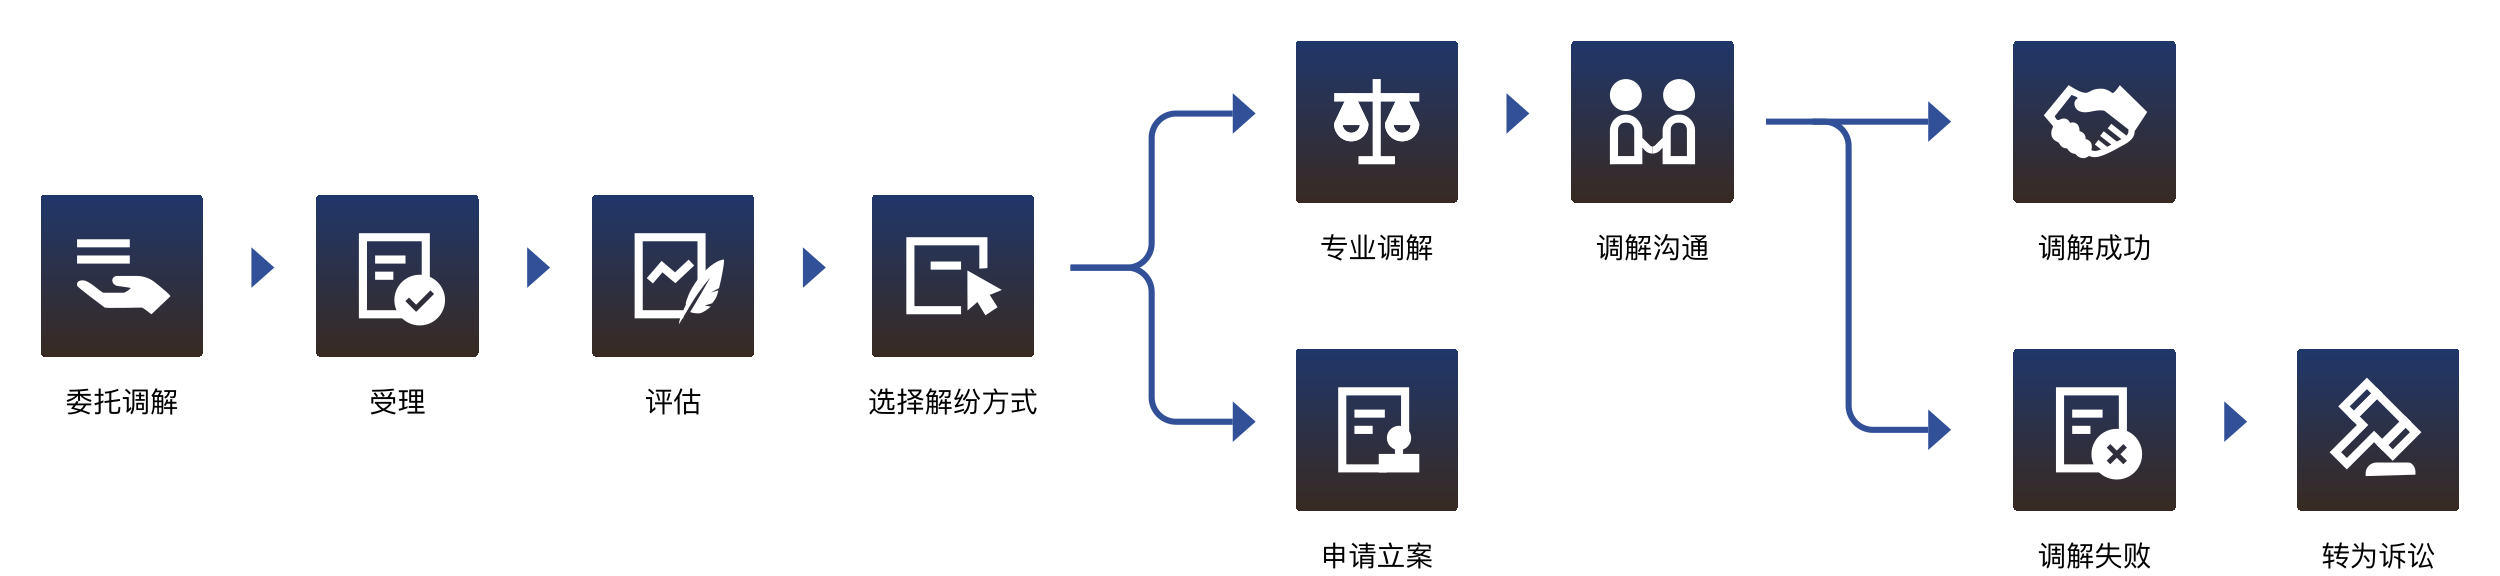 <svg width="1233" height="284" viewBox="0 0 1233 284" fill="none" xmlns="http://www.w3.org/2000/svg">
<g filter="url(#filter0_d_442_585)">
<rect x="20" y="92" width="80" height="80" rx="2" fill="url(#paint0_linear_442_585)" shape-rendering="crispEdges"/>
<path d="M64.011 118H38.011V114C38.516 114 64.011 114 64.011 114V118Z" fill="white"/>
<path d="M64.011 126H38.011V122C38.516 122 64.011 122 64.011 122V126Z" fill="white"/>
<path d="M61.012 140.37H51.155C49.775 140.37 44.156 134.259 40.903 134.259C37.651 134.259 38.012 136.099 38.012 136.854C38.012 137.61 51.155 147.303 51.681 147.697C52.206 148.092 69.128 147.697 69.916 147.697C70.705 147.697 74.418 150.983 74.713 150.983L83.979 142.177C84.439 141.717 80.168 138.3 76.849 135.606C74.274 133.374 70.991 132.128 67.583 132.09H58.088C55.886 132.09 55.361 133.437 55.361 134.489C55.445 135.1 55.719 135.669 56.143 136.117C56.567 136.564 57.121 136.868 57.726 136.986C59.172 137.249 63.706 137.774 64.298 138.004C64.889 138.234 61.669 140.37 61.012 140.37Z" fill="white"/>
</g>
<path d="M39.658 195.202C40.666 196.462 42.346 197.47 44.698 198.24L45.146 197.288C43.158 196.77 41.66 196.07 40.68 195.202H44.726V194.264H39.49V193.004C41.086 192.892 42.5 192.738 43.704 192.542L43.214 191.688C40.792 192.052 37.754 192.248 34.086 192.248L34.394 193.144C35.85 193.144 37.222 193.116 38.482 193.06V194.264H33.33V195.202H37.292C36.452 196 34.954 196.714 32.798 197.358L33.372 198.268C35.78 197.4 37.432 196.378 38.314 195.202H38.482V197.708H39.49V195.202H39.658ZM33.008 198.982V199.92H36.298C35.892 200.452 35.458 200.998 35.01 201.544C36.214 201.81 37.404 202.132 38.608 202.51C37.208 203.168 35.444 203.504 33.316 203.504L33.876 204.386C36.354 204.33 38.342 203.826 39.826 202.888C41.17 203.336 42.528 203.84 43.872 204.414L44.488 203.588C43.2 203.084 41.954 202.622 40.722 202.23C41.366 201.642 41.954 200.872 42.472 199.92H45.006V198.982H38.146C38.342 198.702 38.538 198.394 38.762 198.072L37.782 197.778C37.53 198.17 37.25 198.562 36.97 198.982H33.008ZM37.474 199.92H41.408C40.946 200.704 40.358 201.362 39.644 201.894C38.58 201.586 37.558 201.32 36.55 201.096C36.83 200.746 37.138 200.354 37.474 199.92ZM59.076 196.77L54.904 197.344V193.718C56.178 193.466 57.382 193.088 58.53 192.612L58.054 191.772C56.318 192.514 54.176 193.004 51.614 193.228L51.922 194.124C52.58 194.068 53.238 193.998 53.896 193.9V197.484L51.488 197.82L51.642 198.786L53.896 198.478V202.79C53.896 203.672 54.33 204.12 55.198 204.12H57.718C58.222 204.12 58.6 203.966 58.852 203.686C59.132 203.35 59.314 202.412 59.398 200.872L58.446 200.564C58.39 201.824 58.292 202.58 58.152 202.832C58.026 203.042 57.816 203.154 57.536 203.154H55.506C55.1 203.154 54.904 202.958 54.904 202.58V198.338L59.23 197.75L59.076 196.77ZM48.45 204.274C49.262 204.274 49.668 203.882 49.668 203.112V198.996C50.116 198.828 50.564 198.646 50.998 198.45V197.442C50.564 197.638 50.116 197.834 49.668 198.016V195.216H51.068V194.25H49.668V191.618H48.646V194.25H46.7V195.216H48.646V198.366C47.96 198.59 47.26 198.772 46.56 198.926L46.812 199.878C47.428 199.71 48.044 199.542 48.646 199.346V202.86C48.646 203.182 48.464 203.35 48.1 203.35C47.68 203.35 47.232 203.322 46.756 203.294L46.966 204.274H48.45ZM67 194.684V195.51H68.61V196.826H66.776V197.666H71.424V196.826H69.562V195.51H71.186V194.684H69.562V193.578H68.61V194.684H67ZM67.224 198.66V202.23H70.948V198.66H67.224ZM70.08 201.404H68.092V199.5H70.08V201.404ZM72.894 192.122H65.32V199.85C65.292 201.404 64.956 202.692 64.284 203.714L65.026 204.4C65.838 203.224 66.244 201.684 66.272 199.794V193.032H71.942V202.748C71.942 203.21 71.732 203.448 71.34 203.448C70.948 203.448 70.514 203.434 70.052 203.406L70.29 204.33H71.634C72.474 204.33 72.894 203.91 72.894 203.084V192.122ZM62.296 191.73L61.596 192.416C62.534 193.158 63.276 193.858 63.836 194.53L64.522 193.83C63.92 193.13 63.178 192.43 62.296 191.73ZM60.588 195.846V196.812H62.534V202.104C62.534 202.328 62.422 202.51 62.226 202.678L62.618 203.574C63.402 203.014 64.13 202.384 64.816 201.684L64.564 200.69C64.2 201.054 63.85 201.376 63.514 201.684V195.846H60.588ZM82.316 199.08H83.968V200.788H80.916V201.698H83.968V204.442H84.948V201.698H87.328V200.788H84.948V199.08H87.034V198.17H84.948V196.868H83.968V198.17H82.68C82.764 197.848 82.848 197.498 82.932 197.12L82.092 196.966C81.882 198.086 81.476 198.968 80.86 199.64L81.448 200.354C81.784 199.99 82.064 199.57 82.316 199.08ZM82.89 193.298C82.792 193.76 82.638 194.166 82.428 194.53C82.12 195.034 81.644 195.482 81.014 195.846L81.602 196.616C82.316 196.14 82.862 195.594 83.226 195.006C83.492 194.516 83.702 193.942 83.842 193.298H85.9C85.872 194.306 85.816 194.936 85.732 195.174C85.634 195.412 85.396 195.538 85.004 195.552C84.682 195.538 84.276 195.51 83.8 195.482L84.038 196.322C84.486 196.35 84.878 196.378 85.214 196.378C85.816 196.378 86.236 196.182 86.488 195.818C86.74 195.44 86.866 194.306 86.866 192.402H81.028V193.298H82.89ZM76.282 198.352H77.556V200.186H76.268C76.268 200.074 76.282 199.976 76.282 199.864V198.352ZM76.226 201.04H77.556V204.204H78.368V201.04H79.67V202.986C79.67 203.322 79.516 203.504 79.208 203.504C78.984 203.504 78.732 203.476 78.466 203.448L78.704 204.288H79.502C80.174 204.288 80.524 203.952 80.524 203.294V194.894H78.844C79.152 194.46 79.474 193.928 79.782 193.312V192.612H77.29C77.402 192.332 77.528 192.024 77.64 191.716L76.73 191.506C76.184 192.962 75.498 194.138 74.658 195.034L75.274 195.776C75.316 195.72 75.358 195.678 75.414 195.622V199.92C75.4 201.516 75.12 202.846 74.588 203.882L75.274 204.512C75.778 203.588 76.1 202.426 76.226 201.04ZM77.822 194.894H76.002C76.31 194.446 76.618 193.97 76.898 193.438H78.718C78.41 193.984 78.116 194.474 77.822 194.894ZM79.67 200.186H78.368V198.352H79.67V200.186ZM79.67 197.512H78.368V195.762H79.67V197.512ZM77.556 195.762V197.512H76.282V195.762H77.556Z" fill="black"/>
<g filter="url(#filter1_d_442_585)">
<rect x="156" y="92" width="80" height="80" rx="2" fill="url(#paint1_linear_442_585)" shape-rendering="crispEdges"/>
<path d="M177 111V153H201V149H181V115H208V135.5L212 135.236V111H177Z" fill="white"/>
<path d="M200 126H185V122C185.291 122 200 122 200 122V126Z" fill="white"/>
<path d="M194 134H185V130C185.175 130 194 130 194 130V134Z" fill="white"/>
<path fill-rule="evenodd" clip-rule="evenodd" d="M194.5 144C194.5 150.904 200.096 156.5 207 156.5C213.904 156.5 219.5 150.904 219.5 144C219.5 137.096 213.904 131.5 207 131.5C200.096 131.5 194.5 137.096 194.5 144ZM212.303 139.214L205.232 146.286L201.697 142.75L199.929 144.518L205.232 149.821L214.071 140.982L212.303 139.214Z" fill="white"/>
</g>
<path d="M193.998 191.674C191.184 192.066 187.642 192.262 183.372 192.262L183.666 193.172C188.16 193.172 191.772 192.948 194.488 192.528L193.998 191.674ZM194.852 195.874H192.192C192.654 195.272 193.102 194.53 193.55 193.634L192.542 193.256C192.15 194.18 191.674 195.062 191.114 195.874H183.148V199.066H184.128V196.826H193.872V199.066H194.852V195.874ZM185.122 193.522L184.24 193.97C184.73 194.516 185.192 195.146 185.626 195.846L186.494 195.412C186.074 194.726 185.612 194.096 185.122 193.522ZM188.454 193.368L187.544 193.802C188.02 194.362 188.454 195.006 188.874 195.734L189.77 195.272C189.35 194.572 188.902 193.942 188.454 193.368ZM184.856 198.198V199.122H185.416C185.962 200.2 186.872 201.152 188.146 201.964C186.704 202.594 184.926 203.098 182.812 203.49L183.344 204.442C185.654 203.966 187.586 203.336 189.154 202.552C190.61 203.308 192.444 203.938 194.656 204.428L195.244 203.532C193.242 203.126 191.548 202.608 190.162 201.978C191.478 201.166 192.444 200.186 193.06 199.066V198.198H184.856ZM186.452 199.122H191.94C191.296 200.018 190.372 200.802 189.14 201.474C187.922 200.802 187.026 200.018 186.452 199.122ZM201.824 192.122V198.59H204.75V200.242H201.586V201.194H204.75V203.014H200.998V203.98H209.426V203.014H205.758V201.194H208.908V200.242H205.758V198.59H208.67V192.122H201.824ZM207.704 197.694H205.758V195.804H207.704V197.694ZM204.75 197.694H202.79V195.804H204.75V197.694ZM202.79 194.922V193.018H204.75V194.922H202.79ZM205.758 193.018H207.704V194.922H205.758V193.018ZM196.882 196.756V197.722H198.408V201.236C197.806 201.404 197.19 201.544 196.574 201.656L196.826 202.622C198.31 202.258 199.696 201.81 200.984 201.278V200.298C200.48 200.522 199.976 200.718 199.444 200.9V197.722H200.984V196.756H199.444V193.438H201.152V192.486H196.686V193.438H198.408V196.756H196.882Z" fill="black"/>
<g filter="url(#filter2_d_442_585)">
<rect x="292" y="92" width="80" height="80" rx="2" fill="url(#paint2_linear_442_585)" shape-rendering="crispEdges"/>
<path d="M320.5 134.5L326.5 127.5L333 133L341 125.5" stroke="white" stroke-width="4"/>
<path d="M313 111V153H337V149H317V115H344V135.5L348 135.236V111H313Z" fill="white"/>
<path d="M350.614 140.3C351.113 140.16 351.593 140.02 352.052 139.88C352.452 139.76 352.861 139.64 353.281 139.521C353.7 139.401 354.05 139.291 354.329 139.191L353.91 140.779C353.79 141.218 353.68 141.548 353.58 141.768C353.381 142.307 353.146 142.806 352.876 143.266C352.607 143.725 352.352 144.125 352.112 144.464C351.832 144.864 351.543 145.233 351.243 145.573L347.558 146.682L350.584 147.221C350.185 147.561 349.755 147.91 349.296 148.27C348.896 148.569 348.442 148.884 347.932 149.213C347.423 149.543 346.889 149.848 346.329 150.127C345.77 150.407 345.146 150.552 344.457 150.562C343.768 150.572 343.113 150.527 342.494 150.427C341.775 150.327 341.056 150.157 340.337 149.918C340.557 149.578 340.796 149.199 341.056 148.779C341.276 148.419 341.54 147.995 341.85 147.506C342.16 147.016 342.484 146.472 342.824 145.873C343.783 144.255 344.711 142.667 345.61 141.109C346.509 139.551 347.318 138.142 348.037 136.884C348.856 135.426 349.645 134.047 350.404 132.749C349.465 133.828 348.477 135.036 347.438 136.375C346.539 137.513 345.54 138.866 344.442 140.434C343.343 142.002 342.224 143.715 341.086 145.573C340.846 145.953 340.577 146.392 340.277 146.891C339.977 147.391 339.663 147.92 339.333 148.479C339.004 149.039 338.664 149.613 338.314 150.202C337.965 150.792 337.62 151.366 337.281 151.925C336.482 153.223 335.663 154.582 334.824 156C334.844 155.581 334.924 155.041 335.063 154.382C335.183 153.823 335.383 153.124 335.663 152.285C335.942 151.446 336.342 150.457 336.861 149.318C337.201 148.599 337.46 148.04 337.64 147.64C337.82 147.241 337.96 146.931 338.06 146.712C338.16 146.472 338.239 146.312 338.299 146.232C338.2 146.112 338.18 145.873 338.239 145.513C338.279 145.194 338.394 144.729 338.584 144.12C338.774 143.511 339.098 142.657 339.558 141.558C340.017 140.439 340.621 139.236 341.371 137.948C342.12 136.659 342.964 135.381 343.902 134.112C344.841 132.844 345.86 131.615 346.959 130.427C348.057 129.238 349.181 128.185 350.329 127.266C351.478 126.347 352.626 125.593 353.775 125.004C354.924 124.414 356.037 124.08 357.116 124C357.136 124.699 357.066 125.623 356.906 126.772C356.746 127.92 356.547 129.149 356.307 130.457C356.067 131.765 355.798 133.094 355.498 134.442C355.198 135.79 354.909 137.014 354.629 138.112L350.614 140.3Z" fill="white"/>
</g>
<path d="M323.446 192.206V193.158H326.736V198.436H323.054V199.402H326.736V204.4H327.716V199.402H331.454V198.436H327.716V193.158H331.034V192.206H323.446ZM329.76 193.858C329.452 195.272 329.088 196.448 328.668 197.372L329.522 197.666C329.97 196.644 330.348 195.454 330.642 194.096L329.76 193.858ZM324.524 193.942L323.656 194.222C324.118 195.328 324.496 196.49 324.776 197.694L325.644 197.47C325.308 196.14 324.944 194.964 324.524 193.942ZM320.268 191.702L319.568 192.388C320.576 193.144 321.388 193.872 321.976 194.558L322.662 193.858C322.018 193.13 321.22 192.416 320.268 191.702ZM318.588 195.846V196.812H320.646V202.398C320.646 202.622 320.534 202.818 320.324 203.014L320.716 203.91C321.64 203.28 322.508 202.566 323.334 201.754L323.054 200.69C322.536 201.208 322.06 201.656 321.612 202.048V195.846H318.588ZM335.64 191.492C334.968 193.69 333.904 195.636 332.448 197.33L332.77 198.394C333.288 197.834 333.764 197.26 334.198 196.672V204.428H335.206V195.118C335.766 194.124 336.228 193.06 336.592 191.94L335.64 191.492ZM336.536 194.348V195.314H340.358V198.24H337.362V204.386H338.37V203.77H343.48V204.386H344.474V198.24H341.394V195.314H345.384V194.348H341.394V191.576H340.358V194.348H336.536ZM338.37 202.804V199.206H343.48V202.804H338.37Z" fill="black"/>
<g filter="url(#filter3_d_442_585)">
<rect x="430" y="92" width="80" height="80" rx="2" fill="url(#paint3_linear_442_585)" shape-rendering="crispEdges"/>
<path d="M447 113V151H474V147H451V117H483V128.5L487 128.236V113H447Z" fill="white"/>
<path d="M474 129H459V125C459.291 125 474 125 474 125V129Z" fill="white"/>
<path d="M477.125 129.412C477.125 129.412 477.11 145.589 477.188 149.12C477.188 149.12 481.159 145.797 482.05 144.941L486 151.5L492 147.5L488.112 141.441C488.963 141.195 494.104 138.989 494.104 138.989C491.881 137.683 477.125 129.412 477.125 129.412Z" fill="white"/>
</g>
<path d="M429.764 191.786L429.078 192.444C430.072 193.228 430.856 193.97 431.43 194.67L432.13 193.97C431.486 193.242 430.702 192.514 429.764 191.786ZM437.898 204.148H441.146L441.398 203.14C441.02 203.168 440.488 203.182 439.816 203.196C439.116 203.21 438.43 203.224 437.758 203.224C436.666 203.224 435.742 203.21 435.014 203.196C434.174 203.168 433.544 203.056 433.11 202.86C432.718 202.678 432.354 202.384 432.018 201.978C431.906 201.852 431.794 201.74 431.682 201.656V196.42H428.756V197.344H430.744V201.6C430.156 201.852 429.498 202.58 428.742 203.77L429.498 204.456C430.282 203.14 430.842 202.496 431.192 202.496C431.36 202.496 431.542 202.608 431.738 202.846C432.172 203.35 432.662 203.7 433.208 203.868C433.768 204.022 434.51 204.106 435.406 204.12C436.302 204.134 437.142 204.148 437.898 204.148ZM436.694 191.52V193.312H434.846C435.014 192.864 435.168 192.402 435.308 191.912L434.342 191.716C434.006 192.976 433.46 194.138 432.704 195.188L433.586 195.734C433.894 195.286 434.174 194.81 434.426 194.278H436.694V196.28H433.054V197.26H435.308C435.266 198.128 435.126 198.884 434.888 199.5C434.524 200.34 433.782 201.04 432.648 201.6L433.306 202.398C434.622 201.712 435.476 200.83 435.84 199.766C436.078 199.066 436.218 198.226 436.26 197.26H437.674V201.236C437.674 201.544 437.758 201.796 437.954 201.992C438.136 202.188 438.402 202.286 438.766 202.286H439.774C440.25 202.272 440.586 202.16 440.782 201.964C440.992 201.74 441.146 201.054 441.23 199.892L440.348 199.598C440.292 200.592 440.18 201.152 440.012 201.278C439.9 201.362 439.76 201.404 439.564 201.404H439.06C438.752 201.404 438.612 201.264 438.612 201.012V197.26H440.964V196.28H437.674V194.278H440.474V193.312H437.674V191.52H436.694ZM447.782 192.122V193.032H448.482C448.874 194.096 449.504 194.978 450.386 195.692C449.518 196.112 448.482 196.448 447.292 196.728L447.768 197.582C449.126 197.246 450.302 196.826 451.282 196.294C452.29 196.882 453.578 197.288 455.118 197.498L455.482 196.602C454.208 196.434 453.116 196.14 452.22 195.72C453.284 194.964 454.012 194.054 454.418 192.962V192.122H447.782ZM449.476 193.032H453.354C452.92 193.872 452.234 194.586 451.282 195.188C450.456 194.628 449.854 193.9 449.476 193.032ZM444.268 204.274C445.094 204.274 445.514 203.868 445.514 203.056V199.038C446.06 198.814 446.592 198.576 447.11 198.324V197.302C446.578 197.568 446.046 197.82 445.514 198.044V195.216H447.082V194.25H445.514V191.604H444.478V194.25H442.77V195.216H444.478V198.422C443.848 198.632 443.204 198.814 442.546 198.968L442.798 199.976C443.358 199.808 443.918 199.626 444.478 199.43V202.79C444.478 203.154 444.282 203.35 443.918 203.35C443.568 203.35 443.204 203.322 442.84 203.294L443.05 204.274H444.268ZM448.02 198.59V199.514H450.82V201.11H447.306V202.048H450.82V204.26H451.8V202.048H455.272V201.11H451.8V199.514H454.558V198.59H451.8V197.358H450.82V198.59H448.02ZM464.316 199.08H465.968V200.788H462.916V201.698H465.968V204.442H466.948V201.698H469.328V200.788H466.948V199.08H469.034V198.17H466.948V196.868H465.968V198.17H464.68C464.764 197.848 464.848 197.498 464.932 197.12L464.092 196.966C463.882 198.086 463.476 198.968 462.86 199.64L463.448 200.354C463.784 199.99 464.064 199.57 464.316 199.08ZM464.89 193.298C464.792 193.76 464.638 194.166 464.428 194.53C464.12 195.034 463.644 195.482 463.014 195.846L463.602 196.616C464.316 196.14 464.862 195.594 465.226 195.006C465.492 194.516 465.702 193.942 465.842 193.298H467.9C467.872 194.306 467.816 194.936 467.732 195.174C467.634 195.412 467.396 195.538 467.004 195.552C466.682 195.538 466.276 195.51 465.8 195.482L466.038 196.322C466.486 196.35 466.878 196.378 467.214 196.378C467.816 196.378 468.236 196.182 468.488 195.818C468.74 195.44 468.866 194.306 468.866 192.402H463.028V193.298H464.89ZM458.282 198.352H459.556V200.186H458.268C458.268 200.074 458.282 199.976 458.282 199.864V198.352ZM458.226 201.04H459.556V204.204H460.368V201.04H461.67V202.986C461.67 203.322 461.516 203.504 461.208 203.504C460.984 203.504 460.732 203.476 460.466 203.448L460.704 204.288H461.502C462.174 204.288 462.524 203.952 462.524 203.294V194.894H460.844C461.152 194.46 461.474 193.928 461.782 193.312V192.612H459.29C459.402 192.332 459.528 192.024 459.64 191.716L458.73 191.506C458.184 192.962 457.498 194.138 456.658 195.034L457.274 195.776C457.316 195.72 457.358 195.678 457.414 195.622V199.92C457.4 201.516 457.12 202.846 456.588 203.882L457.274 204.512C457.778 203.588 458.1 202.426 458.226 201.04ZM459.822 194.894H458.002C458.31 194.446 458.618 193.97 458.898 193.438H460.718C460.41 193.984 460.116 194.474 459.822 194.894ZM461.67 200.186H460.368V198.352H461.67V200.186ZM461.67 197.512H460.368V195.762H461.67V197.512ZM459.556 195.762V197.512H458.282V195.762H459.556ZM475.432 201.558C474.06 202.076 472.478 202.496 470.672 202.818L470.798 203.812C472.534 203.476 474.074 203.056 475.432 202.538V201.558ZM472.884 191.604C472.38 193.214 471.792 194.642 471.106 195.888C470.966 196.084 470.812 196.224 470.644 196.294L470.91 197.288C471.652 197.148 472.394 196.994 473.122 196.826C472.408 198.17 471.806 199.122 471.316 199.682C471.19 199.794 471.036 199.892 470.854 199.976L471.12 200.914C472.45 200.732 473.836 200.382 475.278 199.878V198.982C474.298 199.318 473.318 199.57 472.352 199.766C473.108 198.758 474.074 197.064 475.25 194.712L474.326 194.376C474.074 194.908 473.822 195.426 473.584 195.916C473.01 196.042 472.436 196.154 471.862 196.238C472.52 195.174 473.178 193.76 473.836 191.982L472.884 191.604ZM477.686 197.778C477.518 199.178 477.238 200.298 476.874 201.152C476.468 202.034 475.866 202.846 475.054 203.574L475.712 204.4C476.622 203.574 477.308 202.636 477.784 201.6C478.176 200.648 478.47 199.374 478.694 197.778H480.696C480.654 200.158 480.612 201.586 480.584 202.062C480.528 202.496 480.444 202.804 480.318 203C480.164 203.182 479.842 203.28 479.338 203.28C479.03 203.28 478.708 203.266 478.386 203.252L478.666 204.19H479.058C480.01 204.19 480.626 204.092 480.92 203.896C481.2 203.686 481.382 203.308 481.494 202.748C481.578 202.16 481.648 200.2 481.704 196.854H476.37V197.778H477.686ZM477.504 191.772C476.888 193.9 475.978 195.608 474.774 196.882L475.516 197.54C476.72 196.308 477.686 194.502 478.428 192.136L477.504 191.772ZM480.654 191.604L479.8 192.08C480.346 194.208 481.326 195.958 482.726 197.302L483.398 196.518C482.082 195.23 481.172 193.592 480.654 191.604ZM484.91 193.634V194.6H488.816C488.802 195.076 488.774 195.748 488.732 196.63C488.662 197.96 488.396 199.164 487.92 200.242C487.43 201.32 486.436 202.482 484.952 203.742L485.68 204.442C486.912 203.448 487.864 202.356 488.55 201.152C489.054 200.228 489.404 199.206 489.586 198.072H494.486C494.458 200.004 494.416 201.278 494.332 201.866C494.164 202.846 493.73 203.35 493.016 203.378C492.526 203.378 491.924 203.364 491.196 203.336L491.504 204.246C492.12 204.274 492.666 204.302 493.114 204.302C494.22 204.26 494.906 203.644 495.186 202.454C495.368 201.67 495.48 199.892 495.508 197.12H489.698V197.092L489.824 194.6H497.202V193.634H491.966C491.63 192.808 491.266 192.094 490.874 191.506L489.922 191.856C490.328 192.416 490.664 193.018 490.944 193.634H484.91ZM498.91 194.068V195.048H505.812C505.924 196.812 506.134 198.352 506.456 199.682C507.296 202.734 508.332 204.302 509.578 204.358C510.292 204.344 510.866 203.322 511.286 201.306L510.376 200.83C510.082 202.398 509.788 203.196 509.508 203.238C509.046 203.238 508.514 202.454 507.926 200.914C507.38 199.346 507.016 197.4 506.848 195.048H511.118V194.068H506.792C506.75 193.284 506.736 192.458 506.736 191.59H505.7C505.7 192.444 505.714 193.27 505.756 194.068H498.91ZM499.12 197.372V198.324H501.584V202.146C500.688 202.286 499.764 202.426 498.84 202.538L499.078 203.49C501.402 203.154 503.586 202.748 505.602 202.258V201.278C504.622 201.53 503.628 201.768 502.592 201.964V198.324H505.056V197.372H499.12ZM508.85 191.66L508.01 192.066C508.486 192.612 508.92 193.228 509.326 193.928L510.166 193.508C509.746 192.836 509.312 192.22 508.85 191.66Z" fill="black"/>
<g filter="url(#filter4_d_442_585)">
<rect x="775" y="16" width="80" height="80" rx="2" fill="url(#paint4_linear_442_585)" shape-rendering="crispEdges"/>
<path fill-rule="evenodd" clip-rule="evenodd" d="M815 71.75C816.304 71.752 817.562 71.263 818.521 70.378L820 68.778V76.991C824.285 77 829.786 77 834.341 77C834.91 77 835.465 77 836 77V60.375C836 58.286 835.17 56.283 833.693 54.806C832.111 53.224 830.216 52.448 828 52.5C825.784 52.552 823.824 53.474 822.427 54.939C821.03 56.404 820 58.351 820 60.375V63.99L816.136 67.818L815.98 67.944C815.692 68.144 815.35 68.25 815 68.25V71.75ZM825.031 57.5C825.852 56.679 826.84 56.5 828 56.5C829.16 56.5 830.18 56.679 831 57.5C831.82 58.321 831.987 59.215 831.987 60.375V72.987H824V60.375C824 59.215 824.211 58.321 825.031 57.5Z" fill="white"/>
<path d="M833.693 37.306C832.217 35.83 830.214 35 828.125 35C826.036 35 824.033 35.83 822.557 37.306C821.08 38.783 820.25 40.786 820.25 42.875C820.25 44.964 821.08 46.967 822.557 48.444C824.033 49.92 826.036 50.75 828.125 50.75C830.214 50.75 832.217 49.92 833.693 48.444C835.17 46.967 836 44.964 836 42.875C836 40.786 835.17 38.783 833.693 37.306Z" fill="white"/>
<path fill-rule="evenodd" clip-rule="evenodd" d="M815 71.75C813.696 71.752 812.438 71.263 811.479 70.378L810 68.778V76.991C805.715 77 800.214 77 795.659 77C795.09 77 794.535 77 794 77V60.375C794 58.286 794.83 56.283 796.307 54.806C797.889 53.224 799.784 52.448 802 52.5C804.216 52.552 806.176 53.474 807.573 54.939C808.97 56.404 810 58.351 810 60.375V63.99L813.864 67.818L814.02 67.944C814.308 68.144 814.65 68.25 815 68.25V71.75ZM804.969 57.5C804.148 56.679 803.16 56.5 802 56.5C800.84 56.5 799.82 56.679 799 57.5C798.18 58.321 798.013 59.215 798.013 60.375V72.987H806V60.375C806 59.215 805.789 58.321 804.969 57.5Z" fill="white"/>
<path d="M796.307 37.306C797.783 35.83 799.786 35 801.875 35C803.964 35 805.967 35.83 807.443 37.306C808.92 38.783 809.75 40.786 809.75 42.875C809.75 44.964 808.92 46.967 807.443 48.444C805.967 49.92 803.964 50.75 801.875 50.75C799.786 50.75 797.783 49.92 796.307 48.444C794.83 46.967 794 44.964 794 42.875C794 40.786 794.83 38.783 796.307 37.306Z" fill="white"/>
</g>
<path d="M794 118.684V119.51H795.61V120.826H793.776V121.666H798.424V120.826H796.562V119.51H798.186V118.684H796.562V117.578H795.61V118.684H794ZM794.224 122.66V126.23H797.948V122.66H794.224ZM797.08 125.404H795.092V123.5H797.08V125.404ZM799.894 116.122H792.32V123.85C792.292 125.404 791.956 126.692 791.284 127.714L792.026 128.4C792.838 127.224 793.244 125.684 793.272 123.794V117.032H798.942V126.748C798.942 127.21 798.732 127.448 798.34 127.448C797.948 127.448 797.514 127.434 797.052 127.406L797.29 128.33H798.634C799.474 128.33 799.894 127.91 799.894 127.084V116.122ZM789.296 115.73L788.596 116.416C789.534 117.158 790.276 117.858 790.836 118.53L791.522 117.83C790.92 117.13 790.178 116.43 789.296 115.73ZM787.588 119.846V120.812H789.534V126.104C789.534 126.328 789.422 126.51 789.226 126.678L789.618 127.574C790.402 127.014 791.13 126.384 791.816 125.684L791.564 124.69C791.2 125.054 790.85 125.376 790.514 125.684V119.846H787.588ZM809.316 123.08H810.968V124.788H807.916V125.698H810.968V128.442H811.948V125.698H814.328V124.788H811.948V123.08H814.034V122.17H811.948V120.868H810.968V122.17H809.68C809.764 121.848 809.848 121.498 809.932 121.12L809.092 120.966C808.882 122.086 808.476 122.968 807.86 123.64L808.448 124.354C808.784 123.99 809.064 123.57 809.316 123.08ZM809.89 117.298C809.792 117.76 809.638 118.166 809.428 118.53C809.12 119.034 808.644 119.482 808.014 119.846L808.602 120.616C809.316 120.14 809.862 119.594 810.226 119.006C810.492 118.516 810.702 117.942 810.842 117.298H812.9C812.872 118.306 812.816 118.936 812.732 119.174C812.634 119.412 812.396 119.538 812.004 119.552C811.682 119.538 811.276 119.51 810.8 119.482L811.038 120.322C811.486 120.35 811.878 120.378 812.214 120.378C812.816 120.378 813.236 120.182 813.488 119.818C813.74 119.44 813.866 118.306 813.866 116.402H808.028V117.298H809.89ZM803.282 122.352H804.556V124.186H803.268C803.268 124.074 803.282 123.976 803.282 123.864V122.352ZM803.226 125.04H804.556V128.204H805.368V125.04H806.67V126.986C806.67 127.322 806.516 127.504 806.208 127.504C805.984 127.504 805.732 127.476 805.466 127.448L805.704 128.288H806.502C807.174 128.288 807.524 127.952 807.524 127.294V118.894H805.844C806.152 118.46 806.474 117.928 806.782 117.312V116.612H804.29C804.402 116.332 804.528 116.024 804.64 115.716L803.73 115.506C803.184 116.962 802.498 118.138 801.658 119.034L802.274 119.776C802.316 119.72 802.358 119.678 802.414 119.622V123.92C802.4 125.516 802.12 126.846 801.588 127.882L802.274 128.512C802.778 127.588 803.1 126.426 803.226 125.04ZM804.822 118.894H803.002C803.31 118.446 803.618 117.97 803.898 117.438H805.718C805.41 117.984 805.116 118.474 804.822 118.894ZM806.67 124.186H805.368V122.352H806.67V124.186ZM806.67 121.512H805.368V119.762H806.67V121.512ZM804.556 119.762V121.512H803.282V119.762H804.556ZM816.68 115.688L815.966 116.374C817.03 117.13 817.856 117.83 818.458 118.502L819.158 117.802C818.486 117.102 817.66 116.388 816.68 115.688ZM816.428 119.104L815.728 119.79C816.708 120.518 817.492 121.19 818.052 121.834L818.752 121.134C818.136 120.462 817.352 119.776 816.428 119.104ZM818.024 122.744C817.436 124.466 816.722 126.146 815.896 127.784L816.89 128.218C817.632 126.622 818.304 124.9 818.92 123.08L818.024 122.744ZM827.824 117.578H821.944C822.196 116.934 822.42 116.262 822.588 115.548L821.58 115.436C821.104 117.438 820.208 119.132 818.892 120.504L819.522 121.33C820.306 120.518 820.964 119.594 821.496 118.558H826.816C826.788 122.842 826.732 125.39 826.634 126.216C826.55 127.014 826.186 127.42 825.542 127.42C824.982 127.42 824.31 127.392 823.554 127.364L823.792 128.302C824.688 128.33 825.318 128.358 825.682 128.358C826.83 128.358 827.474 127.77 827.614 126.622C827.754 125.474 827.824 122.45 827.824 117.578ZM824.114 121.89L823.316 122.268C823.61 122.772 823.904 123.318 824.184 123.906C823.218 124.158 822.182 124.354 821.09 124.466C821.902 123.402 822.7 121.932 823.498 120.084L822.574 119.776C821.468 122.52 820.558 124.102 819.83 124.522L819.998 125.418C821.664 125.264 823.19 125.026 824.562 124.718C824.716 125.054 824.87 125.432 825.038 125.824L825.92 125.376C825.346 124.116 824.744 122.954 824.114 121.89ZM830.764 115.786L830.078 116.444C831.1 117.228 831.898 117.97 832.486 118.67L833.2 117.97C832.542 117.242 831.73 116.514 830.764 115.786ZM838.954 128.148H842.132L842.37 127.14C842.006 127.168 841.488 127.182 840.816 127.196C840.13 127.21 839.458 127.224 838.814 127.224C837.708 127.224 836.784 127.21 836.042 127.196C835.202 127.168 834.572 127.056 834.124 126.86C833.732 126.678 833.368 126.384 833.032 125.978C832.906 125.838 832.794 125.74 832.682 125.656V120.42H829.756V121.344H831.744V125.6C831.17 125.852 830.512 126.566 829.77 127.742L830.526 128.428C831.296 127.14 831.856 126.496 832.192 126.496C832.36 126.496 832.542 126.608 832.738 126.846C833.172 127.35 833.676 127.7 834.236 127.868C834.796 128.022 835.538 128.106 836.448 128.12C837.344 128.134 838.184 128.148 838.954 128.148ZM836.448 117.13L835.832 117.732C836.518 118.096 837.134 118.474 837.666 118.852H834.166V126.3H835.118V123.85H837.456V126.258H838.394V123.85H840.746V124.9C840.746 125.208 840.578 125.376 840.242 125.376L839.136 125.334L839.36 126.188H840.522C841.306 126.188 841.698 125.824 841.698 125.11V118.852H838.926L838.702 118.67C839.682 118.138 840.592 117.508 841.432 116.78V116.052H833.858V116.906H840.074C839.458 117.382 838.786 117.802 838.058 118.18C837.582 117.83 837.036 117.48 836.448 117.13ZM835.118 121.792H837.456V123.024H835.118V121.792ZM838.394 121.792H840.746V123.024H838.394V121.792ZM840.746 120.952H838.394V119.692H840.746V120.952ZM837.456 120.952H835.118V119.692H837.456V120.952Z" fill="black"/>
<g filter="url(#filter5_d_442_585)">
<rect x="993" y="16" width="80" height="80" rx="2" fill="url(#paint5_linear_442_585)" shape-rendering="crispEdges"/>
<path d="M1059 51.23L1045.5 38C1045.5 38 1042.57 42.406 1041.82 41.84C1040.27 40.679 1038.23 39.747 1036.55 39.747H1035.74C1033.18 39.747 1031.81 40.501 1030.71 41.105C1029.97 41.508 1029.48 41.777 1028.69 41.777C1028.12 41.777 1027.41 41.638 1026.55 41.355C1024.19 40.579 1020.25 38 1020.25 38L1008 52.88L1012.3 57.891C1012.53 58.174 1012.58 58.568 1012.41 58.894C1012.03 59.642 1011.71 60.506 1011.71 61.404V61.855C1011.71 63.025 1012.13 64.024 1012.96 64.83C1013.58 65.434 1014.3 65.799 1014.84 66.068C1014.98 66.14 1015.17 66.236 1015.27 66.293C1015.46 66.548 1015.62 66.792 1015.76 67.028C1016.51 68.208 1017.22 69.067 1019.53 69.23C1019.87 69.816 1020.32 70.444 1020.96 70.943C1021.68 71.495 1022.55 71.817 1023.62 71.927C1024.58 73.304 1025.94 74 1027.66 74C1028.37 74 1029.09 73.688 1029.79 73.275C1029.96 73.17 1030.14 73.059 1030.32 72.949C1030.32 72.944 1030.33 72.944 1030.33 72.939C1030.94 73.16 1031.85 73.496 1033.01 73.496H1033.46C1036.62 73.496 1043.31 69.801 1044.49 69.072C1044.95 68.789 1045.55 68.477 1046.17 68.15C1047.52 67.445 1049.06 66.648 1050.31 65.593C1051.96 64.211 1052.8 62.632 1052.8 60.9C1052.8 60.621 1052.93 60.362 1053.15 60.199C1057.02 54.46 1059 51.23 1059 51.23ZM1049.73 60.9C1049.73 61.629 1049.34 62.291 1048.73 62.891L1041.28 57.056L1039.51 59.321L1046.27 64.614C1045.76 64.897 1045.25 65.166 1044.76 65.42C1044.51 65.549 1044.26 65.679 1044.02 65.809L1037.56 60.746L1035.79 63.011L1041.31 67.335C1040.68 67.671 1039.97 68.026 1039.25 68.376L1034.94 65.007L1033.17 67.272L1036.25 69.686C1035.09 70.127 1034.07 70.425 1033.46 70.425H1033.01C1032.42 70.425 1031.92 70.252 1031.47 70.084C1031.94 68.083 1031.69 66.605 1030.72 65.679C1030.06 65.05 1029.34 64.705 1028.65 64.542C1028.69 63.021 1028.04 61.816 1026.82 61.135C1026.41 60.904 1026.01 60.761 1025.64 60.684V60.573C1025.62 58.788 1025.08 57.541 1024.03 56.864C1023.12 56.283 1022.06 56.202 1020.98 56.619C1020.39 55.242 1019.31 54.46 1017.96 54.46C1017.04 54.46 1016.22 54.748 1015.52 55.136C1014.35 55.793 1013.39 53.36 1013.39 53.36L1021.73 42.8C1022.12 43.079 1025.44 44.041 1024.51 44.608C1024.06 44.882 1023.66 45.242 1023.4 45.765C1022.93 46.715 1022.96 48.332 1023.94 49.584C1024.39 50.16 1025.24 50.918 1026.77 51.23C1028.03 51.494 1029.6 51.417 1031.43 51.014C1036.28 49.935 1037.85 50.621 1038.04 50.712C1038.05 50.717 1038.05 50.722 1038.05 50.731L1049.73 59.825V60.9Z" fill="white"/>
</g>
<path d="M1012 118.684V119.51H1013.61V120.826H1011.78V121.666H1016.42V120.826H1014.56V119.51H1016.19V118.684H1014.56V117.578H1013.61V118.684H1012ZM1012.22 122.66V126.23H1015.95V122.66H1012.22ZM1015.08 125.404H1013.09V123.5H1015.08V125.404ZM1017.89 116.122H1010.32V123.85C1010.29 125.404 1009.96 126.692 1009.28 127.714L1010.03 128.4C1010.84 127.224 1011.24 125.684 1011.27 123.794V117.032H1016.94V126.748C1016.94 127.21 1016.73 127.448 1016.34 127.448C1015.95 127.448 1015.51 127.434 1015.05 127.406L1015.29 128.33H1016.63C1017.47 128.33 1017.89 127.91 1017.89 127.084V116.122ZM1007.3 115.73L1006.6 116.416C1007.53 117.158 1008.28 117.858 1008.84 118.53L1009.52 117.83C1008.92 117.13 1008.18 116.43 1007.3 115.73ZM1005.59 119.846V120.812H1007.53V126.104C1007.53 126.328 1007.42 126.51 1007.23 126.678L1007.62 127.574C1008.4 127.014 1009.13 126.384 1009.82 125.684L1009.56 124.69C1009.2 125.054 1008.85 125.376 1008.51 125.684V119.846H1005.59ZM1027.32 123.08H1028.97V124.788H1025.92V125.698H1028.97V128.442H1029.95V125.698H1032.33V124.788H1029.95V123.08H1032.03V122.17H1029.95V120.868H1028.97V122.17H1027.68C1027.76 121.848 1027.85 121.498 1027.93 121.12L1027.09 120.966C1026.88 122.086 1026.48 122.968 1025.86 123.64L1026.45 124.354C1026.78 123.99 1027.06 123.57 1027.32 123.08ZM1027.89 117.298C1027.79 117.76 1027.64 118.166 1027.43 118.53C1027.12 119.034 1026.64 119.482 1026.01 119.846L1026.6 120.616C1027.32 120.14 1027.86 119.594 1028.23 119.006C1028.49 118.516 1028.7 117.942 1028.84 117.298H1030.9C1030.87 118.306 1030.82 118.936 1030.73 119.174C1030.63 119.412 1030.4 119.538 1030 119.552C1029.68 119.538 1029.28 119.51 1028.8 119.482L1029.04 120.322C1029.49 120.35 1029.88 120.378 1030.21 120.378C1030.82 120.378 1031.24 120.182 1031.49 119.818C1031.74 119.44 1031.87 118.306 1031.87 116.402H1026.03V117.298H1027.89ZM1021.28 122.352H1022.56V124.186H1021.27C1021.27 124.074 1021.28 123.976 1021.28 123.864V122.352ZM1021.23 125.04H1022.56V128.204H1023.37V125.04H1024.67V126.986C1024.67 127.322 1024.52 127.504 1024.21 127.504C1023.98 127.504 1023.73 127.476 1023.47 127.448L1023.7 128.288H1024.5C1025.17 128.288 1025.52 127.952 1025.52 127.294V118.894H1023.84C1024.15 118.46 1024.47 117.928 1024.78 117.312V116.612H1022.29C1022.4 116.332 1022.53 116.024 1022.64 115.716L1021.73 115.506C1021.18 116.962 1020.5 118.138 1019.66 119.034L1020.27 119.776C1020.32 119.72 1020.36 119.678 1020.41 119.622V123.92C1020.4 125.516 1020.12 126.846 1019.59 127.882L1020.27 128.512C1020.78 127.588 1021.1 126.426 1021.23 125.04ZM1022.82 118.894H1021C1021.31 118.446 1021.62 117.97 1021.9 117.438H1023.72C1023.41 117.984 1023.12 118.474 1022.82 118.894ZM1024.67 124.186H1023.37V122.352H1024.67V124.186ZM1024.67 121.512H1023.37V119.762H1024.67V121.512ZM1022.56 119.762V121.512H1021.28V119.762H1022.56ZM1043.42 115.52L1042.77 116.136C1043.49 116.682 1044.05 117.2 1044.47 117.704H1041.85C1041.82 117.032 1041.81 116.318 1041.81 115.534H1040.77C1040.77 116.29 1040.78 117.004 1040.81 117.704H1035.03V122.366C1034.99 124.648 1034.53 126.426 1033.63 127.714L1034.4 128.4C1035.44 126.888 1036 124.872 1036.05 122.366V121.946H1038.47C1038.45 123.486 1038.4 124.494 1038.32 124.97C1038.24 125.362 1038.04 125.572 1037.73 125.586C1037.35 125.586 1036.89 125.572 1036.35 125.544L1036.65 126.454C1037.1 126.482 1037.51 126.51 1037.84 126.51C1038.54 126.482 1038.98 126.174 1039.16 125.572C1039.34 124.886 1039.45 123.36 1039.48 120.994H1036.05V118.67H1040.85C1040.97 120.42 1041.16 121.89 1041.47 123.066C1041.62 123.668 1041.81 124.228 1042 124.746C1041.04 125.964 1039.85 126.888 1038.45 127.518L1039.01 128.358C1040.32 127.77 1041.47 126.916 1042.45 125.768C1042.66 126.202 1042.9 126.594 1043.15 126.93C1043.82 127.77 1044.45 128.19 1045.04 128.19C1045.67 128.19 1046.15 127.252 1046.48 125.39L1045.57 124.886C1045.36 126.328 1045.12 127.056 1044.87 127.07C1044.59 127.07 1044.21 126.734 1043.75 126.062C1043.53 125.74 1043.32 125.348 1043.12 124.9C1044.02 123.64 1044.75 122.072 1045.31 120.224L1044.4 119.832C1043.96 121.33 1043.4 122.646 1042.7 123.766C1042.6 123.458 1042.51 123.136 1042.42 122.786C1042.17 121.778 1041.99 120.406 1041.89 118.67H1046.2V117.704H1044.49L1045.14 117.06C1044.66 116.542 1044.09 116.024 1043.42 115.52ZM1049.74 118.096V124.802C1049.03 124.97 1048.3 125.124 1047.57 125.25L1047.83 126.258C1049.65 125.866 1051.35 125.39 1052.95 124.802V123.794C1052.24 124.074 1051.51 124.312 1050.77 124.522V118.096H1052.78V117.13H1047.73V118.096H1049.74ZM1055.36 115.604V118.432H1053.13V119.412H1055.36C1055.3 123.22 1054.27 126.006 1052.22 127.742L1053.05 128.456C1055.2 126.538 1056.32 123.528 1056.39 119.412H1058.96C1058.93 123.15 1058.87 125.39 1058.79 126.118C1058.65 126.916 1058.12 127.322 1057.21 127.322C1056.81 127.322 1056.37 127.308 1055.85 127.28L1056.09 128.218C1056.69 128.246 1057.11 128.274 1057.36 128.274C1058.77 128.274 1059.57 127.686 1059.74 126.538C1059.88 125.502 1059.95 122.8 1059.95 118.432H1056.39V115.604H1055.36Z" fill="black"/>
<g filter="url(#filter6_d_442_585)">
<rect x="993" y="168" width="80" height="80" rx="2" fill="url(#paint6_linear_442_585)" shape-rendering="crispEdges"/>
<path d="M1014 187V229H1038V225H1018V191H1045V211.5L1049 211.236V187H1014Z" fill="white"/>
<path d="M1037 202H1022V198C1022.29 198 1037 198 1037 198V202Z" fill="white"/>
<path d="M1031 210H1022V206C1022.17 206 1031 206 1031 206V210Z" fill="white"/>
<path fill-rule="evenodd" clip-rule="evenodd" d="M1044 207.5C1046.28 207.5 1048.4 208.071 1050.34 209.213C1052.22 210.294 1053.71 211.777 1054.79 213.66C1055.93 215.603 1056.5 217.716 1056.5 220C1056.5 222.284 1055.93 224.397 1054.79 226.34C1053.71 228.223 1052.22 229.706 1050.34 230.787C1048.4 231.929 1046.28 232.5 1044 232.5C1041.72 232.5 1039.6 231.929 1037.66 230.787C1035.78 229.685 1034.29 228.193 1033.21 226.31C1032.07 224.367 1031.5 222.264 1031.5 220C1031.5 217.736 1032.07 215.633 1033.21 213.69C1034.31 211.807 1035.81 210.315 1037.69 209.213C1039.63 208.071 1041.74 207.5 1044 207.5ZM1047.22 215.012L1048.99 216.785L1045.77 220L1048.99 223.215L1047.22 224.988L1044 221.773L1040.78 224.988L1039.01 223.215L1042.23 220L1039.01 216.785L1040.78 215.012L1044 218.227L1047.22 215.012Z" fill="white"/>
</g>
<path d="M1012 270.684V271.51H1013.61V272.826H1011.78V273.666H1016.42V272.826H1014.56V271.51H1016.19V270.684H1014.56V269.578H1013.61V270.684H1012ZM1012.22 274.66V278.23H1015.95V274.66H1012.22ZM1015.08 277.404H1013.09V275.5H1015.08V277.404ZM1017.89 268.122H1010.32V275.85C1010.29 277.404 1009.96 278.692 1009.28 279.714L1010.03 280.4C1010.84 279.224 1011.24 277.684 1011.27 275.794V269.032H1016.94V278.748C1016.94 279.21 1016.73 279.448 1016.34 279.448C1015.95 279.448 1015.51 279.434 1015.05 279.406L1015.29 280.33H1016.63C1017.47 280.33 1017.89 279.91 1017.89 279.084V268.122ZM1007.3 267.73L1006.6 268.416C1007.53 269.158 1008.28 269.858 1008.84 270.53L1009.52 269.83C1008.92 269.13 1008.18 268.43 1007.3 267.73ZM1005.59 271.846V272.812H1007.53V278.104C1007.53 278.328 1007.42 278.51 1007.23 278.678L1007.62 279.574C1008.4 279.014 1009.13 278.384 1009.82 277.684L1009.56 276.69C1009.2 277.054 1008.85 277.376 1008.51 277.684V271.846H1005.59ZM1027.32 275.08H1028.97V276.788H1025.92V277.698H1028.97V280.442H1029.95V277.698H1032.33V276.788H1029.95V275.08H1032.03V274.17H1029.95V272.868H1028.97V274.17H1027.68C1027.76 273.848 1027.85 273.498 1027.93 273.12L1027.09 272.966C1026.88 274.086 1026.48 274.968 1025.86 275.64L1026.45 276.354C1026.78 275.99 1027.06 275.57 1027.32 275.08ZM1027.89 269.298C1027.79 269.76 1027.64 270.166 1027.43 270.53C1027.12 271.034 1026.64 271.482 1026.01 271.846L1026.6 272.616C1027.32 272.14 1027.86 271.594 1028.23 271.006C1028.49 270.516 1028.7 269.942 1028.84 269.298H1030.9C1030.87 270.306 1030.82 270.936 1030.73 271.174C1030.63 271.412 1030.4 271.538 1030 271.552C1029.68 271.538 1029.28 271.51 1028.8 271.482L1029.04 272.322C1029.49 272.35 1029.88 272.378 1030.21 272.378C1030.82 272.378 1031.24 272.182 1031.49 271.818C1031.74 271.44 1031.87 270.306 1031.87 268.402H1026.03V269.298H1027.89ZM1021.28 274.352H1022.56V276.186H1021.27C1021.27 276.074 1021.28 275.976 1021.28 275.864V274.352ZM1021.23 277.04H1022.56V280.204H1023.37V277.04H1024.67V278.986C1024.67 279.322 1024.52 279.504 1024.21 279.504C1023.98 279.504 1023.73 279.476 1023.47 279.448L1023.7 280.288H1024.5C1025.17 280.288 1025.52 279.952 1025.52 279.294V270.894H1023.84C1024.15 270.46 1024.47 269.928 1024.78 269.312V268.612H1022.29C1022.4 268.332 1022.53 268.024 1022.64 267.716L1021.73 267.506C1021.18 268.962 1020.5 270.138 1019.66 271.034L1020.27 271.776C1020.32 271.72 1020.36 271.678 1020.41 271.622V275.92C1020.4 277.516 1020.12 278.846 1019.59 279.882L1020.27 280.512C1020.78 279.588 1021.1 278.426 1021.23 277.04ZM1022.82 270.894H1021C1021.31 270.446 1021.62 269.97 1021.9 269.438H1023.72C1023.41 269.984 1023.12 270.474 1022.82 270.894ZM1024.67 276.186H1023.37V274.352H1024.67V276.186ZM1024.67 273.512H1023.37V271.762H1024.67V273.512ZM1022.56 271.762V273.512H1021.28V271.762H1022.56ZM1036.47 267.856C1035.84 269.732 1034.9 271.23 1033.64 272.35L1034.5 273.092C1035.1 272.532 1035.65 271.832 1036.15 271.006H1039.5V271.916C1039.47 272.588 1039.41 273.218 1039.3 273.806H1033.88V274.772H1039.09C1038.88 275.486 1038.59 276.13 1038.22 276.69C1037.35 277.852 1035.81 278.79 1033.63 279.518L1034.18 280.372C1036.39 279.658 1037.97 278.664 1038.94 277.39C1039.43 276.718 1039.8 275.92 1040.07 274.996C1040.83 277.264 1042.73 279.042 1045.78 280.358L1046.34 279.476C1043.42 278.356 1041.61 276.788 1040.92 274.772H1046.13V273.806H1040.35C1040.45 273.218 1040.5 272.588 1040.53 271.916V271.006H1045.22V270.026H1040.53V267.576H1039.5V270.026H1036.67C1036.93 269.466 1037.19 268.864 1037.41 268.22L1036.47 267.856ZM1055.83 270.698H1058.37C1058.31 272.756 1057.91 274.534 1057.18 276.018C1056.39 274.646 1055.89 273.022 1055.68 271.146C1055.74 271.006 1055.78 270.852 1055.83 270.698ZM1055.05 272.644C1055.36 274.282 1055.89 275.724 1056.65 276.984C1055.97 277.992 1055.11 278.846 1054.04 279.518L1054.59 280.4C1055.64 279.7 1056.52 278.86 1057.22 277.852C1057.95 278.846 1058.84 279.7 1059.91 280.414L1060.45 279.462C1059.39 278.762 1058.51 277.922 1057.78 276.942C1058.73 275.234 1059.24 273.162 1059.31 270.698H1060.2V269.732H1056.1C1056.25 269.088 1056.39 268.388 1056.51 267.632L1055.51 267.506C1055.23 269.97 1054.57 271.888 1053.55 273.246L1054.14 274.002C1054.48 273.624 1054.77 273.176 1055.05 272.644ZM1053.31 268.122H1048.15V276.886H1049.07V269.06H1052.39V276.886H1053.31V268.122ZM1051.7 277.292L1051.05 277.936C1051.87 278.79 1052.52 279.588 1052.98 280.344L1053.72 279.616C1053.17 278.846 1052.5 278.076 1051.7 277.292ZM1050.3 270.11V274.38C1050.28 275.696 1050.08 276.774 1049.72 277.6C1049.32 278.384 1048.62 279.028 1047.64 279.504L1048.19 280.372C1049.23 279.868 1049.98 279.168 1050.46 278.258C1050.92 277.292 1051.16 276.004 1051.19 274.38V270.11H1050.3Z" fill="black"/>
<g filter="url(#filter7_d_442_585)">
<rect x="639" y="16" width="80" height="80" rx="2" fill="url(#paint7_linear_442_585)" shape-rendering="crispEdges"/>
<path d="M679 75C677.892 75 677 74.031 677 72.84V35H681V72.84C681.004 74.031 680.108 75 679 75Z" fill="white"/>
<path d="M687.997 77H669.993V73H687.997V77ZM700 46.101H658C658 44.702 658 43.304 658 41.906H700C700 43.304 700 44.702 700 46.101Z" fill="white"/>
<path d="M666.452 65.694C661.791 65.694 658 61.908 658 57.252C658 56.937 658.071 56.627 658.207 56.344L664.556 43.086C664.904 42.357 665.643 41.891 666.452 41.891C667.261 41.891 667.994 42.357 668.347 43.086L674.687 56.344C674.823 56.627 674.894 56.937 674.894 57.252C674.894 59.505 674.014 61.626 672.42 63.221C670.84 64.815 668.719 65.694 666.452 65.694ZM662.223 57.685C662.44 59.82 664.255 61.494 666.452 61.494C667.59 61.494 668.653 61.057 669.443 60.257C670.148 59.552 670.576 58.654 670.67 57.685L666.452 48.857L662.223 57.685ZM691.558 65.694C686.897 65.694 683.106 61.908 683.106 57.252C683.106 56.937 683.176 56.627 683.313 56.344L689.662 43.086C690.01 42.357 690.749 41.891 691.558 41.891C692.366 41.891 693.1 42.357 693.453 43.086L699.793 56.344C699.929 56.627 700 56.937 700 57.252C700 59.505 699.12 61.626 697.526 63.221C695.946 64.815 693.824 65.694 691.558 65.694ZM687.325 57.685C687.541 59.82 689.356 61.494 691.553 61.494C692.691 61.494 693.754 61.057 694.544 60.257C695.25 59.552 695.673 58.654 695.772 57.685L691.553 48.857L687.325 57.685Z" fill="white"/>
<path d="M666.452 65.694C661.791 65.694 658 61.908 658 57.252C658 56.937 658.071 56.627 658.207 56.344L664.556 43.086C664.904 42.357 665.643 41.891 666.452 41.891C667.261 41.891 667.994 42.357 668.347 43.086L674.687 56.344C674.823 56.627 674.894 56.937 674.894 57.252C674.894 59.505 674.014 61.626 672.42 63.221C670.84 64.815 668.719 65.694 666.452 65.694ZM662.223 57.685C662.44 59.82 664.255 61.494 666.452 61.494C667.59 61.494 668.653 61.057 669.443 60.257C670.148 59.552 670.576 58.654 670.67 57.685H662.223ZM691.558 65.694C686.897 65.694 683.106 61.908 683.106 57.252C683.106 56.937 683.176 56.627 683.313 56.344L689.662 43.086C690.01 42.357 690.749 41.891 691.558 41.891C692.366 41.891 693.1 42.357 693.453 43.086L699.793 56.344C699.929 56.627 700 56.937 700 57.252C700 59.505 699.12 61.626 697.526 63.221C695.946 64.815 693.824 65.694 691.558 65.694ZM687.325 57.685C687.541 59.82 689.356 61.494 691.553 61.494C692.691 61.494 693.754 61.057 694.544 60.257C695.25 59.552 695.673 58.654 695.772 57.685H687.325Z" fill="white"/>
</g>
<path d="M651.714 119.832V120.812H655.438C655.144 121.778 654.822 122.702 654.486 123.598H661.402C660.66 124.522 659.638 125.418 658.35 126.258C657.384 125.922 656.376 125.6 655.326 125.32L654.794 126.104C657.02 126.706 659.19 127.518 661.29 128.554L661.85 127.672C661.08 127.308 660.268 126.958 659.428 126.65C660.87 125.614 661.92 124.564 662.592 123.528V122.66H655.928C656.124 122.086 656.334 121.47 656.53 120.812H664.286V119.832H656.796C656.936 119.286 657.076 118.712 657.216 118.096H663.46V117.158H657.426C657.538 116.654 657.636 116.108 657.748 115.548L656.712 115.464C656.6 116.024 656.488 116.584 656.362 117.158H652.666V118.096H656.152C656.012 118.684 655.872 119.258 655.718 119.832H651.714ZM669.97 115.702V126.832H665.798V127.812H678.202V126.832H674.002V115.702H672.98V126.832H670.992V115.702H669.97ZM676.928 118.25C676.326 120.812 675.612 122.926 674.8 124.578L675.71 124.9C676.564 123.066 677.264 120.938 677.824 118.502L676.928 118.25ZM667.002 118.222L666.148 118.502C666.904 120.574 667.534 122.73 668.038 124.97L668.962 124.732C668.388 122.282 667.73 120.112 667.002 118.222ZM686 118.684V119.51H687.61V120.826H685.776V121.666H690.424V120.826H688.562V119.51H690.186V118.684H688.562V117.578H687.61V118.684H686ZM686.224 122.66V126.23H689.948V122.66H686.224ZM689.08 125.404H687.092V123.5H689.08V125.404ZM691.894 116.122H684.32V123.85C684.292 125.404 683.956 126.692 683.284 127.714L684.026 128.4C684.838 127.224 685.244 125.684 685.272 123.794V117.032H690.942V126.748C690.942 127.21 690.732 127.448 690.34 127.448C689.948 127.448 689.514 127.434 689.052 127.406L689.29 128.33H690.634C691.474 128.33 691.894 127.91 691.894 127.084V116.122ZM681.296 115.73L680.596 116.416C681.534 117.158 682.276 117.858 682.836 118.53L683.522 117.83C682.92 117.13 682.178 116.43 681.296 115.73ZM679.588 119.846V120.812H681.534V126.104C681.534 126.328 681.422 126.51 681.226 126.678L681.618 127.574C682.402 127.014 683.13 126.384 683.816 125.684L683.564 124.69C683.2 125.054 682.85 125.376 682.514 125.684V119.846H679.588ZM701.316 123.08H702.968V124.788H699.916V125.698H702.968V128.442H703.948V125.698H706.328V124.788H703.948V123.08H706.034V122.17H703.948V120.868H702.968V122.17H701.68C701.764 121.848 701.848 121.498 701.932 121.12L701.092 120.966C700.882 122.086 700.476 122.968 699.86 123.64L700.448 124.354C700.784 123.99 701.064 123.57 701.316 123.08ZM701.89 117.298C701.792 117.76 701.638 118.166 701.428 118.53C701.12 119.034 700.644 119.482 700.014 119.846L700.602 120.616C701.316 120.14 701.862 119.594 702.226 119.006C702.492 118.516 702.702 117.942 702.842 117.298H704.9C704.872 118.306 704.816 118.936 704.732 119.174C704.634 119.412 704.396 119.538 704.004 119.552C703.682 119.538 703.276 119.51 702.8 119.482L703.038 120.322C703.486 120.35 703.878 120.378 704.214 120.378C704.816 120.378 705.236 120.182 705.488 119.818C705.74 119.44 705.866 118.306 705.866 116.402H700.028V117.298H701.89ZM695.282 122.352H696.556V124.186H695.268C695.268 124.074 695.282 123.976 695.282 123.864V122.352ZM695.226 125.04H696.556V128.204H697.368V125.04H698.67V126.986C698.67 127.322 698.516 127.504 698.208 127.504C697.984 127.504 697.732 127.476 697.466 127.448L697.704 128.288H698.502C699.174 128.288 699.524 127.952 699.524 127.294V118.894H697.844C698.152 118.46 698.474 117.928 698.782 117.312V116.612H696.29C696.402 116.332 696.528 116.024 696.64 115.716L695.73 115.506C695.184 116.962 694.498 118.138 693.658 119.034L694.274 119.776C694.316 119.72 694.358 119.678 694.414 119.622V123.92C694.4 125.516 694.12 126.846 693.588 127.882L694.274 128.512C694.778 127.588 695.1 126.426 695.226 125.04ZM696.822 118.894H695.002C695.31 118.446 695.618 117.97 695.898 117.438H697.718C697.41 117.984 697.116 118.474 696.822 118.894ZM698.67 124.186H697.368V122.352H698.67V124.186ZM698.67 121.512H697.368V119.762H698.67V121.512ZM696.556 119.762V121.512H695.282V119.762H696.556Z" fill="black"/>
<g filter="url(#filter8_d_442_585)">
<rect x="639" y="168" width="80" height="80" rx="2" fill="url(#paint8_linear_442_585)" shape-rendering="crispEdges"/>
<path d="M660 187V229H684V225H664V191H691V211.5L695 211.236V187H660Z" fill="white"/>
<path d="M683 202H668V198C668.291 198 683 198 683 198V202Z" fill="white"/>
<path d="M677 210H668V206C668.175 206 677 206 677 206V210Z" fill="white"/>
<path d="M691.985 219.871H700V229H680V219.871H687.99V217H691.985V219.871Z" fill="white"/>
<circle cx="690" cy="212" r="6" fill="white"/>
</g>
<path d="M657.51 267.604V269.704H653.016V277.628H654.01V276.676H657.51V280.344H658.546V276.676H661.99V277.53H662.984V269.704H658.546V267.604H657.51ZM654.01 275.724V273.624H657.51V275.724H654.01ZM658.546 275.724V273.624H661.99V275.724H658.546ZM654.01 272.714V270.642H657.51V272.714H654.01ZM658.546 272.714V270.642H661.99V272.714H658.546ZM673.596 267.562V268.472H670.208V269.298H673.596V270.236H670.768V271.048H673.596V272H669.816V272.84H678.384V272H674.562V271.048H677.53V270.236H674.562V269.298H678.034V268.472H674.562V267.562H673.596ZM671.846 276.368H676.368V277.39H671.846V276.368ZM676.368 275.584H671.846V274.548H676.368V275.584ZM671.846 278.174H676.368V278.972C676.368 279.294 676.186 279.462 675.85 279.462L674.73 279.42L674.968 280.316H676.144C676.928 280.316 677.334 279.938 677.334 279.182V273.722H670.88V280.4H671.846V278.174ZM667.282 267.716L666.568 268.402C667.576 269.158 668.374 269.872 668.962 270.544L669.648 269.844C669.004 269.13 668.22 268.416 667.282 267.716ZM665.588 271.846V272.812H667.59V278.37C667.59 278.608 667.478 278.818 667.268 279.014L667.66 279.91C668.528 279.28 669.368 278.552 670.152 277.74L669.886 276.676C669.41 277.166 668.976 277.6 668.556 277.992V271.846H665.588ZM680.162 269.816V270.796H691.88V269.816H686.63C686.42 268.976 686.21 268.22 685.986 267.562L684.824 267.758C685.076 268.374 685.314 269.06 685.538 269.816H680.162ZM679.686 278.608V279.588H692.356V278.608H687.778C688.646 276.648 689.36 274.408 689.934 271.888L688.87 271.608C688.226 274.408 687.484 276.746 686.63 278.608H679.686ZM683.172 271.664L682.122 272.014C682.766 273.988 683.312 276.046 683.732 278.174L684.81 277.908C684.334 275.556 683.788 273.484 683.172 271.664ZM699.048 269.802C698.768 270.194 698.46 270.6 698.138 271.006H694.442V271.818H697.48C697.144 272.21 696.794 272.602 696.43 273.022C697.396 273.204 698.362 273.414 699.342 273.666C698.11 274.058 696.43 274.254 694.302 274.254L694.848 275.08C697.228 275.052 699.146 274.688 700.616 274.002C702.03 274.38 703.444 274.814 704.844 275.318L705.432 274.548C704.13 274.114 702.856 273.736 701.624 273.428C702.198 273.008 702.73 272.476 703.234 271.818H705.586V271.006H699.244C699.468 270.712 699.706 270.404 699.958 270.068L699.048 269.802ZM700.504 273.148C699.622 272.924 698.754 272.742 697.9 272.602C698.11 272.378 698.348 272.112 698.6 271.818H702.156C701.736 272.322 701.176 272.756 700.504 273.148ZM705.628 268.668H700.546C700.378 268.248 700.21 267.856 700.014 267.506L698.964 267.674C699.174 267.982 699.37 268.304 699.552 268.668H694.372V270.642H695.324V269.522H704.676V270.642H705.628V268.668ZM694.008 275.892V276.788H698.614C697.746 277.684 696.15 278.482 693.826 279.182L694.386 280.078C696.906 279.154 698.614 278.062 699.51 276.802V280.372H700.546V276.844C701.582 278.132 703.318 279.182 705.754 279.98L706.188 279.098C704.046 278.524 702.464 277.754 701.456 276.788H706.006V275.892H700.546V274.8H699.51V275.892H694.008Z" fill="black"/>
<path d="M123.997 141.958V121.958L135.296 131.958L123.997 141.958Z" fill="#315098"/>
<path d="M259.997 141.958V121.958L271.296 131.958L259.997 141.958Z" fill="#315098"/>
<path d="M395.997 141.958V121.958L407.296 131.958L395.997 141.958Z" fill="#315098"/>
<path d="M1097 217.958V197.958L1108.3 207.958L1097 217.958Z" fill="#315098"/>
<path d="M742.997 65.958V45.958L754.296 55.958L742.997 65.958Z" fill="#315098"/>
<path d="M607.997 65.958V45.958L619.296 55.958L607.997 65.958Z" fill="#315098"/>
<path d="M607.997 217.958V197.958L619.296 207.958L607.997 217.958Z" fill="#315098"/>
<path d="M608 56H580C573.373 56 568 61.373 568 68V120C568 126.627 562.627 132 556 132H528" stroke="#315098" stroke-width="3"/>
<path d="M608 208H580C573.373 208 568 202.627 568 196V144C568 137.373 562.627 132 556 132H528" stroke="#315098" stroke-width="3"/>
<path d="M950.997 69.958V49.958L962.296 59.958L950.997 69.958Z" fill="#315098"/>
<path d="M950.997 221.958V201.958L962.296 211.958L950.997 221.958Z" fill="#315098"/>
<path d="M894 60H951" stroke="#315098" stroke-width="3"/>
<path d="M871 60H899.736C906.364 60 911.736 65.373 911.736 72V200C911.736 206.627 917.109 212 923.736 212H951" stroke="#315098" stroke-width="3"/>
<g filter="url(#filter9_d_442_585)">
<rect x="1133" y="168" width="80" height="80" rx="2" fill="url(#paint9_linear_442_585)" shape-rendering="crispEdges"/>
<g clip-path="url(#clip0_442_585)">
<path d="M1186.68 224.13H1172.07C1170.65 224.131 1169.3 224.693 1168.3 225.692C1167.3 226.692 1166.74 228.046 1166.74 229.46V230.814L1191.31 230.107V228.753C1191.31 227.339 1190.75 225.984 1189.75 224.985C1188.75 223.986 1188.1 224.131 1186.68 224.13Z" fill="white"/>
<rect width="7.382" height="16" transform="matrix(-0.707 -0.707 -0.707 0.707 1191.4 209.146)" stroke="white" stroke-width="4"/>
<rect width="6.984" height="16" transform="matrix(-0.707 -0.707 -0.707 0.707 1172.29 190.043)" stroke="white" stroke-width="4"/>
<path d="M1186.45 204.197L1172.3 190.055L1160.99 201.368L1165.23 205.611L1151.8 219.046L1157.46 224.703L1170.89 211.268L1175.13 215.51L1186.45 204.197Z" stroke="white" stroke-width="4"/>
</g>
</g>
<path d="M1148.39 271.412V273.54H1146.85C1147.24 272.63 1147.6 271.58 1147.94 270.376H1150.85V269.396H1148.19C1148.32 268.85 1148.44 268.276 1148.57 267.674L1147.62 267.534C1147.48 268.178 1147.35 268.808 1147.21 269.396H1145.56V270.376H1146.96C1146.61 271.664 1146.23 272.714 1145.83 273.554L1146.04 274.45H1148.39V276.55C1147.49 276.704 1146.55 276.844 1145.55 276.97L1145.67 277.964C1146.62 277.838 1147.52 277.698 1148.39 277.544V280.386H1149.35V277.348C1150.03 277.208 1150.67 277.04 1151.3 276.872V275.92C1150.68 276.074 1150.04 276.228 1149.35 276.368V274.45H1150.91V273.54H1149.35V271.412H1148.39ZM1151.5 269.396V270.376H1153.5C1153.39 270.908 1153.26 271.44 1153.13 271.986H1151.09V272.952H1152.9C1152.66 273.876 1152.39 274.758 1152.11 275.626H1156.8C1156.31 276.438 1155.65 277.208 1154.81 277.95C1154.17 277.586 1153.48 277.236 1152.76 276.928L1152.22 277.726C1153.76 278.37 1155.26 279.266 1156.72 280.386L1157.28 279.532C1156.76 279.14 1156.21 278.776 1155.64 278.426C1156.63 277.474 1157.36 276.522 1157.84 275.57V274.73H1153.37C1153.55 274.184 1153.74 273.596 1153.9 272.952H1158.45V271.986H1154.14L1154.51 270.376H1158.1V269.396H1154.7C1154.81 268.822 1154.91 268.22 1155.02 267.604L1154.03 267.506C1153.92 268.15 1153.81 268.78 1153.69 269.396H1151.5ZM1161.58 267.912L1160.81 268.458C1161.56 269.242 1162.19 269.984 1162.68 270.684L1163.47 270.138C1163.02 269.494 1162.39 268.752 1161.58 267.912ZM1166.5 273.82L1165.69 274.324C1166.64 275.416 1167.39 276.424 1167.95 277.32L1168.83 276.704C1168.28 275.892 1167.51 274.926 1166.5 273.82ZM1164.75 267.562V269.228C1164.74 269.844 1164.71 270.432 1164.67 271.02H1160.2V272H1164.56C1164.38 273.4 1164.07 274.618 1163.63 275.654C1162.91 277.236 1161.59 278.496 1159.71 279.448L1160.29 280.344C1162.19 279.406 1163.55 278.104 1164.38 276.438C1164.95 275.234 1165.34 273.764 1165.57 272H1170.41C1170.41 273.792 1170.35 275.458 1170.24 276.984C1170.13 278.496 1169.67 279.294 1168.88 279.35C1168.3 279.35 1167.65 279.322 1166.94 279.266L1167.2 280.246C1167.68 280.274 1168.25 280.302 1168.94 280.302C1169.88 280.302 1170.54 279.756 1170.9 278.664C1171.25 277.572 1171.43 275.024 1171.43 271.02H1165.66C1165.71 270.446 1165.73 269.844 1165.75 269.228V267.562H1164.75ZM1181.04 274.184L1180.53 274.954C1181.3 275.262 1182.07 275.612 1182.83 276.032V280.428H1183.82V276.592C1184.49 276.984 1185.18 277.432 1185.87 277.936L1186.4 277.124C1185.59 276.536 1184.72 276.004 1183.82 275.514V272.602H1186.2V271.65H1180.01V269.536C1182.2 269.452 1184.17 269.144 1185.94 268.626L1185.43 267.716C1183.56 268.332 1181.43 268.654 1179.08 268.71V274.114C1179.01 276.438 1178.56 278.258 1177.72 279.574L1178.43 280.316C1179.41 278.776 1179.94 276.704 1180.01 274.114V272.602H1182.83V274.996C1182.24 274.716 1181.65 274.436 1181.04 274.184ZM1175.37 267.758L1174.68 268.416C1175.62 269.144 1176.36 269.844 1176.92 270.502L1177.61 269.802C1176.99 269.13 1176.25 268.444 1175.37 267.758ZM1173.6 271.846V272.812H1175.6V278.076C1175.6 278.314 1175.49 278.524 1175.3 278.706L1175.69 279.63C1176.53 279.014 1177.31 278.328 1178.04 277.558L1177.79 276.494C1177.37 276.928 1176.96 277.334 1176.57 277.698V271.846H1173.6ZM1194.38 267.842C1193.8 270.11 1192.95 271.902 1191.8 273.246L1192.59 273.918C1193.69 272.602 1194.59 270.698 1195.27 268.206L1194.38 267.842ZM1197.78 275.22L1196.9 275.514C1197.36 276.354 1197.79 277.278 1198.21 278.286C1196.94 278.58 1195.6 278.804 1194.18 278.944C1195.05 277.334 1195.9 275.122 1196.77 272.322L1195.82 272C1194.64 276.088 1193.65 278.44 1192.87 279.056L1193.05 279.966C1195.06 279.798 1196.91 279.532 1198.56 279.168C1198.73 279.588 1198.89 280.036 1199.05 280.484L1199.95 280.078C1199.33 278.356 1198.62 276.732 1197.78 275.22ZM1197.81 267.688L1196.97 268.15C1197.53 270.488 1198.52 272.406 1199.92 273.89L1200.59 273.12C1199.26 271.72 1198.34 269.9 1197.81 267.688ZM1189.27 267.702L1188.57 268.388C1189.58 269.144 1190.39 269.872 1190.98 270.558L1191.66 269.858C1191.02 269.13 1190.22 268.416 1189.27 267.702ZM1187.63 271.846V272.812H1189.69V278.412C1189.69 278.636 1189.58 278.832 1189.37 279.014L1189.76 279.91C1190.77 279.266 1191.7 278.538 1192.59 277.726L1192.32 276.662C1191.73 277.222 1191.17 277.698 1190.65 278.118V271.846H1187.63Z" fill="black"/>
<defs>
<filter id="filter0_d_442_585" x="0" y="76" width="120" height="120" filterUnits="userSpaceOnUse" color-interpolation-filters="sRGB">
<feFlood flood-opacity="0" result="BackgroundImageFix"/>
<feColorMatrix in="SourceAlpha" type="matrix" values="0 0 0 0 0 0 0 0 0 0 0 0 0 0 0 0 0 0 127 0" result="hardAlpha"/>
<feOffset dy="4"/>
<feGaussianBlur stdDeviation="10"/>
<feComposite in2="hardAlpha" operator="out"/>
<feColorMatrix type="matrix" values="0 0 0 0 0 0 0 0 0 0 0 0 0 0 0 0 0 0 0.05 0"/>
<feBlend mode="normal" in2="BackgroundImageFix" result="effect1_dropShadow_442_585"/>
<feBlend mode="normal" in="SourceGraphic" in2="effect1_dropShadow_442_585" result="shape"/>
</filter>
<filter id="filter1_d_442_585" x="136" y="76" width="120" height="120" filterUnits="userSpaceOnUse" color-interpolation-filters="sRGB">
<feFlood flood-opacity="0" result="BackgroundImageFix"/>
<feColorMatrix in="SourceAlpha" type="matrix" values="0 0 0 0 0 0 0 0 0 0 0 0 0 0 0 0 0 0 127 0" result="hardAlpha"/>
<feOffset dy="4"/>
<feGaussianBlur stdDeviation="10"/>
<feComposite in2="hardAlpha" operator="out"/>
<feColorMatrix type="matrix" values="0 0 0 0 0 0 0 0 0 0 0 0 0 0 0 0 0 0 0.05 0"/>
<feBlend mode="normal" in2="BackgroundImageFix" result="effect1_dropShadow_442_585"/>
<feBlend mode="normal" in="SourceGraphic" in2="effect1_dropShadow_442_585" result="shape"/>
</filter>
<filter id="filter2_d_442_585" x="272" y="76" width="120" height="120" filterUnits="userSpaceOnUse" color-interpolation-filters="sRGB">
<feFlood flood-opacity="0" result="BackgroundImageFix"/>
<feColorMatrix in="SourceAlpha" type="matrix" values="0 0 0 0 0 0 0 0 0 0 0 0 0 0 0 0 0 0 127 0" result="hardAlpha"/>
<feOffset dy="4"/>
<feGaussianBlur stdDeviation="10"/>
<feComposite in2="hardAlpha" operator="out"/>
<feColorMatrix type="matrix" values="0 0 0 0 0 0 0 0 0 0 0 0 0 0 0 0 0 0 0.05 0"/>
<feBlend mode="normal" in2="BackgroundImageFix" result="effect1_dropShadow_442_585"/>
<feBlend mode="normal" in="SourceGraphic" in2="effect1_dropShadow_442_585" result="shape"/>
</filter>
<filter id="filter3_d_442_585" x="410" y="76" width="120" height="120" filterUnits="userSpaceOnUse" color-interpolation-filters="sRGB">
<feFlood flood-opacity="0" result="BackgroundImageFix"/>
<feColorMatrix in="SourceAlpha" type="matrix" values="0 0 0 0 0 0 0 0 0 0 0 0 0 0 0 0 0 0 127 0" result="hardAlpha"/>
<feOffset dy="4"/>
<feGaussianBlur stdDeviation="10"/>
<feComposite in2="hardAlpha" operator="out"/>
<feColorMatrix type="matrix" values="0 0 0 0 0 0 0 0 0 0 0 0 0 0 0 0 0 0 0.05 0"/>
<feBlend mode="normal" in2="BackgroundImageFix" result="effect1_dropShadow_442_585"/>
<feBlend mode="normal" in="SourceGraphic" in2="effect1_dropShadow_442_585" result="shape"/>
</filter>
<filter id="filter4_d_442_585" x="755" y="0" width="120" height="120" filterUnits="userSpaceOnUse" color-interpolation-filters="sRGB">
<feFlood flood-opacity="0" result="BackgroundImageFix"/>
<feColorMatrix in="SourceAlpha" type="matrix" values="0 0 0 0 0 0 0 0 0 0 0 0 0 0 0 0 0 0 127 0" result="hardAlpha"/>
<feOffset dy="4"/>
<feGaussianBlur stdDeviation="10"/>
<feComposite in2="hardAlpha" operator="out"/>
<feColorMatrix type="matrix" values="0 0 0 0 0 0 0 0 0 0 0 0 0 0 0 0 0 0 0.05 0"/>
<feBlend mode="normal" in2="BackgroundImageFix" result="effect1_dropShadow_442_585"/>
<feBlend mode="normal" in="SourceGraphic" in2="effect1_dropShadow_442_585" result="shape"/>
</filter>
<filter id="filter5_d_442_585" x="973" y="0" width="120" height="120" filterUnits="userSpaceOnUse" color-interpolation-filters="sRGB">
<feFlood flood-opacity="0" result="BackgroundImageFix"/>
<feColorMatrix in="SourceAlpha" type="matrix" values="0 0 0 0 0 0 0 0 0 0 0 0 0 0 0 0 0 0 127 0" result="hardAlpha"/>
<feOffset dy="4"/>
<feGaussianBlur stdDeviation="10"/>
<feComposite in2="hardAlpha" operator="out"/>
<feColorMatrix type="matrix" values="0 0 0 0 0 0 0 0 0 0 0 0 0 0 0 0 0 0 0.05 0"/>
<feBlend mode="normal" in2="BackgroundImageFix" result="effect1_dropShadow_442_585"/>
<feBlend mode="normal" in="SourceGraphic" in2="effect1_dropShadow_442_585" result="shape"/>
</filter>
<filter id="filter6_d_442_585" x="973" y="152" width="120" height="120" filterUnits="userSpaceOnUse" color-interpolation-filters="sRGB">
<feFlood flood-opacity="0" result="BackgroundImageFix"/>
<feColorMatrix in="SourceAlpha" type="matrix" values="0 0 0 0 0 0 0 0 0 0 0 0 0 0 0 0 0 0 127 0" result="hardAlpha"/>
<feOffset dy="4"/>
<feGaussianBlur stdDeviation="10"/>
<feComposite in2="hardAlpha" operator="out"/>
<feColorMatrix type="matrix" values="0 0 0 0 0 0 0 0 0 0 0 0 0 0 0 0 0 0 0.05 0"/>
<feBlend mode="normal" in2="BackgroundImageFix" result="effect1_dropShadow_442_585"/>
<feBlend mode="normal" in="SourceGraphic" in2="effect1_dropShadow_442_585" result="shape"/>
</filter>
<filter id="filter7_d_442_585" x="619" y="0" width="120" height="120" filterUnits="userSpaceOnUse" color-interpolation-filters="sRGB">
<feFlood flood-opacity="0" result="BackgroundImageFix"/>
<feColorMatrix in="SourceAlpha" type="matrix" values="0 0 0 0 0 0 0 0 0 0 0 0 0 0 0 0 0 0 127 0" result="hardAlpha"/>
<feOffset dy="4"/>
<feGaussianBlur stdDeviation="10"/>
<feComposite in2="hardAlpha" operator="out"/>
<feColorMatrix type="matrix" values="0 0 0 0 0 0 0 0 0 0 0 0 0 0 0 0 0 0 0.05 0"/>
<feBlend mode="normal" in2="BackgroundImageFix" result="effect1_dropShadow_442_585"/>
<feBlend mode="normal" in="SourceGraphic" in2="effect1_dropShadow_442_585" result="shape"/>
</filter>
<filter id="filter8_d_442_585" x="619" y="152" width="120" height="120" filterUnits="userSpaceOnUse" color-interpolation-filters="sRGB">
<feFlood flood-opacity="0" result="BackgroundImageFix"/>
<feColorMatrix in="SourceAlpha" type="matrix" values="0 0 0 0 0 0 0 0 0 0 0 0 0 0 0 0 0 0 127 0" result="hardAlpha"/>
<feOffset dy="4"/>
<feGaussianBlur stdDeviation="10"/>
<feComposite in2="hardAlpha" operator="out"/>
<feColorMatrix type="matrix" values="0 0 0 0 0 0 0 0 0 0 0 0 0 0 0 0 0 0 0.05 0"/>
<feBlend mode="normal" in2="BackgroundImageFix" result="effect1_dropShadow_442_585"/>
<feBlend mode="normal" in="SourceGraphic" in2="effect1_dropShadow_442_585" result="shape"/>
</filter>
<filter id="filter9_d_442_585" x="1113" y="152" width="120" height="120" filterUnits="userSpaceOnUse" color-interpolation-filters="sRGB">
<feFlood flood-opacity="0" result="BackgroundImageFix"/>
<feColorMatrix in="SourceAlpha" type="matrix" values="0 0 0 0 0 0 0 0 0 0 0 0 0 0 0 0 0 0 127 0" result="hardAlpha"/>
<feOffset dy="4"/>
<feGaussianBlur stdDeviation="10"/>
<feComposite in2="hardAlpha" operator="out"/>
<feColorMatrix type="matrix" values="0 0 0 0 0 0 0 0 0 0 0 0 0 0 0 0 0 0 0.05 0"/>
<feBlend mode="normal" in2="BackgroundImageFix" result="effect1_dropShadow_442_585"/>
<feBlend mode="normal" in="SourceGraphic" in2="effect1_dropShadow_442_585" result="shape"/>
</filter>
<linearGradient id="paint0_linear_442_585" x1="60" y1="92" x2="60" y2="172" gradientUnits="userSpaceOnUse">
<stop stop-color="#20376B"/>
<stop offset="1" stop-color="#382A22"/>
</linearGradient>
<linearGradient id="paint1_linear_442_585" x1="196" y1="92" x2="196" y2="172" gradientUnits="userSpaceOnUse">
<stop stop-color="#20376B"/>
<stop offset="1" stop-color="#382A22"/>
</linearGradient>
<linearGradient id="paint2_linear_442_585" x1="332" y1="92" x2="332" y2="172" gradientUnits="userSpaceOnUse">
<stop stop-color="#20376B"/>
<stop offset="1" stop-color="#382A22"/>
</linearGradient>
<linearGradient id="paint3_linear_442_585" x1="470" y1="92" x2="470" y2="172" gradientUnits="userSpaceOnUse">
<stop stop-color="#20376B"/>
<stop offset="1" stop-color="#382A22"/>
</linearGradient>
<linearGradient id="paint4_linear_442_585" x1="815" y1="16" x2="815" y2="96" gradientUnits="userSpaceOnUse">
<stop stop-color="#20376B"/>
<stop offset="1" stop-color="#382A22"/>
</linearGradient>
<linearGradient id="paint5_linear_442_585" x1="1033" y1="16" x2="1033" y2="96" gradientUnits="userSpaceOnUse">
<stop stop-color="#20376B"/>
<stop offset="1" stop-color="#382A22"/>
</linearGradient>
<linearGradient id="paint6_linear_442_585" x1="1033" y1="168" x2="1033" y2="248" gradientUnits="userSpaceOnUse">
<stop stop-color="#20376B"/>
<stop offset="1" stop-color="#382A22"/>
</linearGradient>
<linearGradient id="paint7_linear_442_585" x1="679" y1="16" x2="679" y2="96" gradientUnits="userSpaceOnUse">
<stop stop-color="#20376B"/>
<stop offset="1" stop-color="#382A22"/>
</linearGradient>
<linearGradient id="paint8_linear_442_585" x1="679" y1="168" x2="679" y2="248" gradientUnits="userSpaceOnUse">
<stop stop-color="#20376B"/>
<stop offset="1" stop-color="#382A22"/>
</linearGradient>
<linearGradient id="paint9_linear_442_585" x1="1173" y1="168" x2="1173" y2="248" gradientUnits="userSpaceOnUse">
<stop stop-color="#20376B"/>
<stop offset="1" stop-color="#382A22"/>
</linearGradient>
<clipPath id="clip0_442_585">
<rect width="56" height="56" fill="white" transform="translate(1145 180)"/>
</clipPath>
</defs>
</svg>
